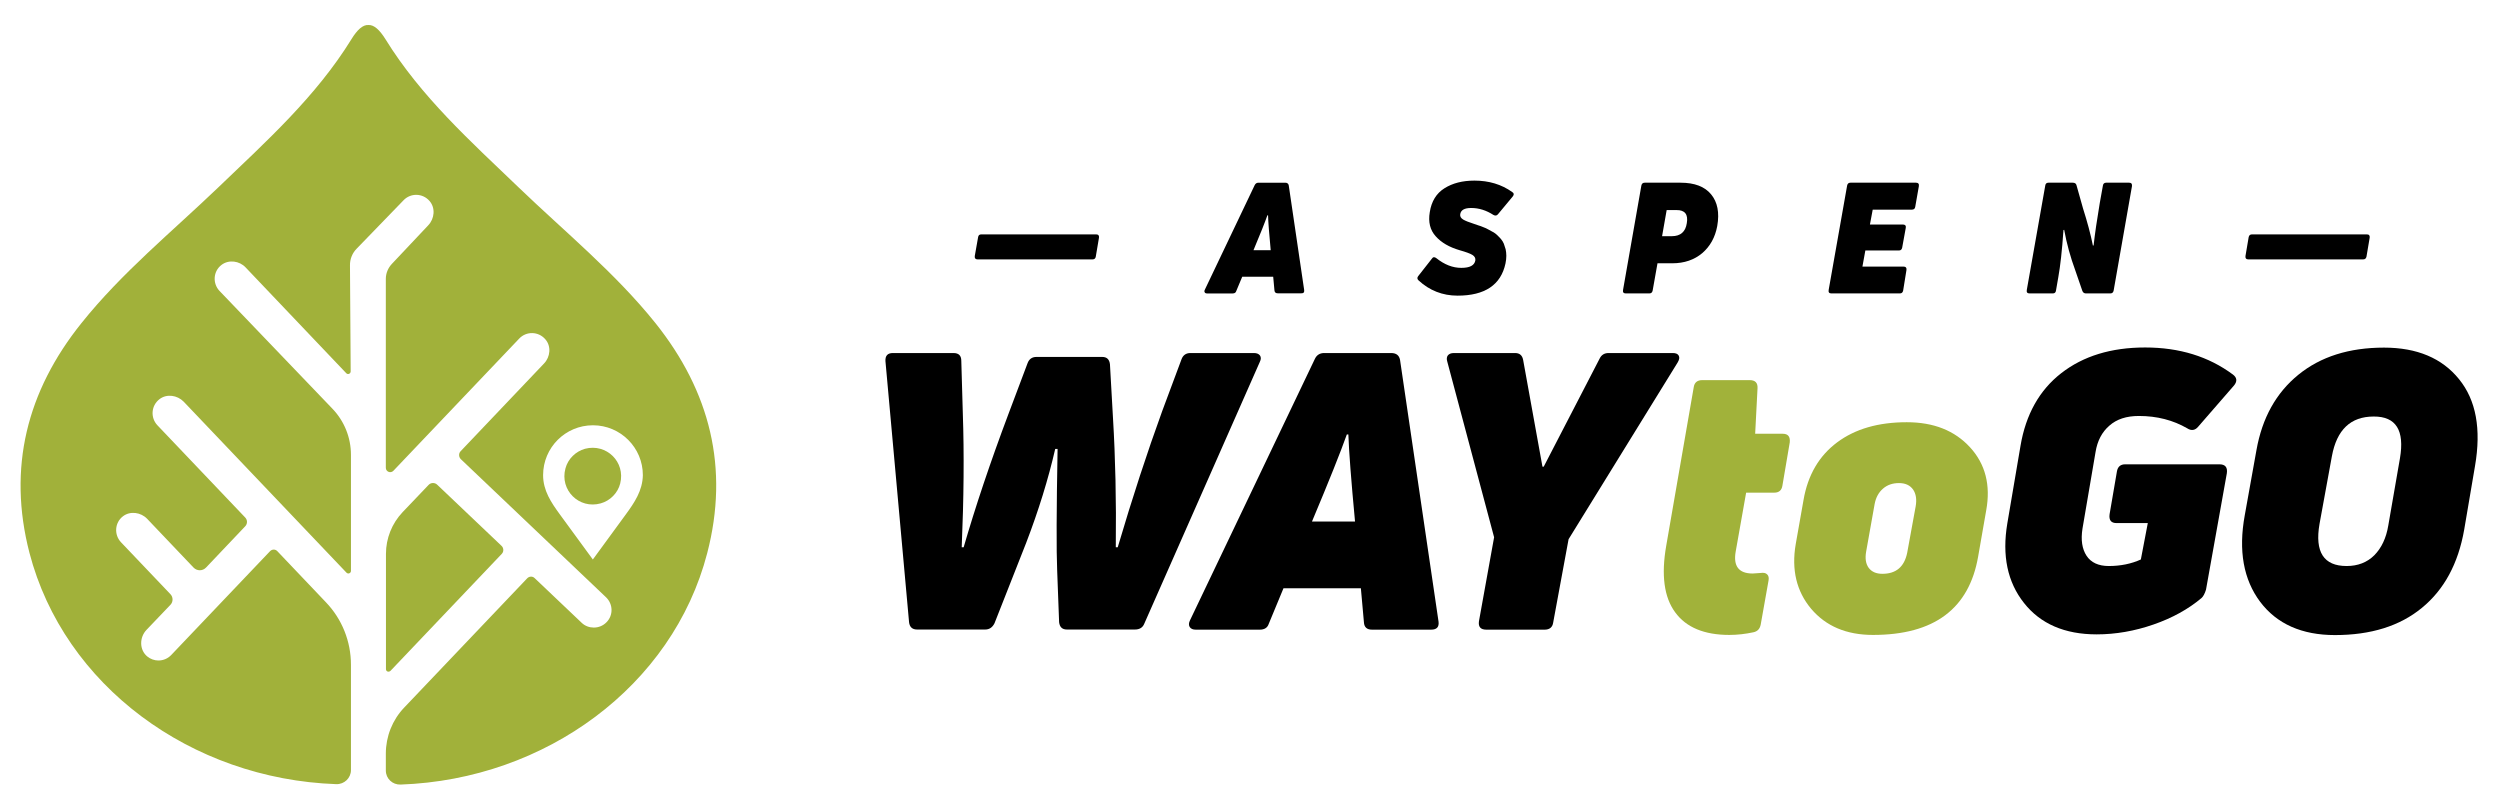 <?xml version="1.0" encoding="utf-8"?>
<!-- Generator: Adobe Illustrator 25.4.1, SVG Export Plug-In . SVG Version: 6.00 Build 0)  -->
<svg version="1.1" id="Layer_1" xmlns="http://www.w3.org/2000/svg" xmlns:xlink="http://www.w3.org/1999/xlink" x="0px" y="0px"
	 viewBox="0 0 179.94 58.46" style="enable-background:new 0 0 179.94 58.46;" xml:space="preserve">
<style type="text/css">
	.st0{fill:#A1B23A;}
	.st1{fill:#A1B13A;}
</style>
<g>
	<path d="M78.9,16.87h-8.27c-0.14,0-0.21,0.07-0.23,0.2l-0.24,1.36c-0.02,0.16,0.05,0.24,0.2,0.24h8.28c0.13,0,0.21-0.07,0.23-0.2
		l0.23-1.36C79.12,16.96,79.06,16.87,78.9,16.87z"/>
	<path d="M93.87,20.88l-1.11-7.53c-0.02-0.13-0.11-0.2-0.25-0.2h-1.93c-0.13,0-0.21,0.06-0.27,0.17l-3.59,7.53
		c-0.04,0.08-0.04,0.14-0.01,0.19c0.03,0.06,0.09,0.08,0.17,0.08h1.85c0.13,0,0.22-0.06,0.25-0.17l0.43-1.03h2.23l0.09,0.98
		c0.01,0.14,0.09,0.21,0.23,0.21h1.7C93.82,21.12,93.89,21.04,93.87,20.88z M90.22,18.01c0.5-1.19,0.83-2.02,1-2.51h0.05
		c0.01,0.48,0.08,1.32,0.19,2.51H90.22z"/>
	<path d="M105.89,14.97c0.56,0,1.09,0.17,1.6,0.5c0.13,0.07,0.23,0.06,0.32-0.04l1.08-1.3c0.1-0.13,0.08-0.23-0.05-0.31
		c-0.77-0.55-1.68-0.82-2.71-0.82c-0.86,0-1.57,0.18-2.16,0.55c-0.58,0.36-0.94,0.94-1.06,1.72c-0.12,0.71,0.02,1.29,0.43,1.74
		c0.4,0.45,0.97,0.78,1.72,1c0.46,0.13,0.76,0.24,0.92,0.34c0.16,0.1,0.23,0.23,0.21,0.39c-0.06,0.36-0.39,0.54-1.01,0.54
		c-0.62,0-1.21-0.23-1.8-0.7c-0.13-0.1-0.24-0.09-0.32,0.04l-0.98,1.25c-0.09,0.11-0.08,0.22,0.02,0.31c0.79,0.73,1.73,1.1,2.81,1.1
		c1.96,0,3.12-0.77,3.45-2.32c0.04-0.19,0.06-0.38,0.06-0.55c0-0.17-0.02-0.33-0.05-0.47c-0.04-0.14-0.08-0.27-0.13-0.4
		c-0.05-0.12-0.12-0.23-0.21-0.34c-0.1-0.1-0.18-0.2-0.27-0.28c-0.09-0.09-0.19-0.16-0.32-0.23c-0.13-0.07-0.24-0.13-0.33-0.18
		c-0.1-0.06-0.21-0.11-0.35-0.16c-0.14-0.06-0.25-0.1-0.33-0.12c-0.08-0.03-0.19-0.06-0.32-0.11c-0.38-0.12-0.65-0.23-0.8-0.32
		c-0.16-0.1-0.23-0.22-0.21-0.37C105.14,15.12,105.4,14.97,105.89,14.97z"/>
	<path d="M123.16,13.99c-0.46-0.56-1.19-0.84-2.2-0.84h-2.58c-0.14,0-0.21,0.07-0.24,0.2l-1.32,7.52c-0.03,0.17,0.04,0.25,0.2,0.25
		h1.69c0.14,0,0.21-0.07,0.24-0.2l0.35-1.97h1.07c0.86,0,1.58-0.25,2.15-0.73c0.57-0.49,0.93-1.14,1.08-1.95
		C123.77,15.3,123.62,14.55,123.16,13.99z M121.41,16.06c-0.09,0.62-0.45,0.94-1.08,0.94h-0.7l0.33-1.88h0.7
		C121.27,15.11,121.52,15.43,121.41,16.06z"/>
	<path d="M137.91,13.15h-4.72c-0.14,0-0.21,0.07-0.24,0.2l-1.33,7.52c-0.03,0.17,0.04,0.25,0.2,0.25h4.92c0.14,0,0.21-0.07,0.24-0.2
		l0.24-1.49c0.02-0.16-0.05-0.24-0.2-0.24h-2.97l0.21-1.16h2.41c0.14,0,0.21-0.07,0.24-0.2l0.26-1.43c0.03-0.16-0.05-0.24-0.21-0.24
		h-2.37l0.2-1.07h2.82c0.14,0,0.22-0.07,0.24-0.2l0.26-1.48C138.14,13.24,138.07,13.15,137.91,13.15z"/>
	<path d="M153.25,13.15h-1.66c-0.13,0-0.21,0.07-0.23,0.2l-0.23,1.28c-0.2,1.19-0.35,2.21-0.44,3.03l-0.05,0.02
		c-0.17-0.84-0.41-1.73-0.71-2.67l-0.47-1.67c-0.03-0.13-0.12-0.19-0.27-0.19h-1.75c-0.14,0-0.21,0.07-0.23,0.2l-1.33,7.52
		c-0.03,0.17,0.04,0.25,0.2,0.25h1.67c0.14,0,0.21-0.07,0.23-0.2l0.17-0.98c0.14-0.78,0.27-1.91,0.37-3.38l0.05-0.02
		c0.18,0.99,0.45,1.97,0.81,2.95l0.5,1.45c0.05,0.12,0.13,0.18,0.26,0.18h1.75c0.14,0,0.21-0.07,0.24-0.2l1.32-7.52
		C153.47,13.24,153.41,13.15,153.25,13.15z"/>
	<path d="M170.36,16.87h-8.27c-0.14,0-0.21,0.07-0.24,0.2l-0.23,1.36c-0.02,0.16,0.05,0.24,0.2,0.24h8.27c0.14,0,0.21-0.07,0.24-0.2
		l0.23-1.36C170.58,16.96,170.52,16.87,170.36,16.87z"/>
</g>
<g>
	<path d="M90.69,25.59c-0.09-0.12-0.23-0.18-0.44-0.18h-4.57c-0.31,0-0.53,0.15-0.64,0.45l-1.39,3.73c-1.08,2.97-2.15,6.24-3.2,9.8
		h-0.14c0.04-3.36-0.03-6.45-0.2-9.27l-0.22-3.9c-0.04-0.35-0.22-0.53-0.56-0.53h-4.73c-0.31,0-0.53,0.15-0.64,0.45l-1.37,3.64
		c-1.32,3.51-2.39,6.71-3.23,9.61h-0.14c0.15-3.53,0.18-6.73,0.08-9.61l-0.11-3.81c0-0.37-0.18-0.56-0.56-0.56h-4.37
		c-0.37,0-0.55,0.19-0.53,0.58l1.7,18.79c0.04,0.35,0.23,0.53,0.58,0.53h4.9c0.3,0,0.52-0.15,0.67-0.45l2.28-5.79
		c0.89-2.32,1.59-4.58,2.09-6.76h0.17c-0.08,4.41-0.09,7.33-0.03,8.74l0.14,3.73c0.04,0.35,0.22,0.53,0.56,0.53h4.9
		c0.33,0,0.56-0.14,0.67-0.42l8.32-18.85C90.77,25.86,90.77,25.71,90.69,25.59z"/>
	<path d="M100.77,25.91c-0.06-0.33-0.27-0.5-0.64-0.5h-4.82c-0.31,0-0.54,0.14-0.67,0.42l-8.99,18.82c-0.09,0.19-0.1,0.34-0.02,0.48
		c0.09,0.13,0.23,0.19,0.43,0.19h4.62c0.33,0,0.55-0.14,0.64-0.42l1.06-2.56h5.57l0.22,2.45c0.02,0.35,0.21,0.53,0.58,0.53h4.26
		c0.4,0,0.58-0.19,0.53-0.58L100.77,25.91z M94.43,37.54c1.25-2.97,2.08-5.06,2.51-6.27h0.11c0.04,1.2,0.2,3.29,0.48,6.27H94.43z"/>
	<path d="M120.83,25.6c-0.07-0.13-0.21-0.19-0.43-0.19h-4.62c-0.3,0-0.51,0.13-0.64,0.39l-4.03,7.79h-0.09l-1.39-7.68
		c-0.06-0.33-0.25-0.5-0.58-0.5h-4.4c-0.21,0-0.35,0.06-0.44,0.17c-0.08,0.11-0.1,0.26-0.04,0.45l3.37,12.64l-1.09,6.04
		c-0.06,0.41,0.12,0.61,0.53,0.61h4.2c0.35,0,0.56-0.17,0.61-0.5l1.11-6.01l7.85-12.72C120.87,25.89,120.9,25.73,120.83,25.6z"/>
	<path class="st0" d="M128.31,31.22h-1.98l0.17-3.28c0.02-0.39-0.17-0.58-0.56-0.58h-3.42c-0.35,0-0.56,0.17-0.61,0.5l-1.98,11.41
		c-0.37,2.12-0.16,3.71,0.64,4.8c0.79,1.09,2.1,1.63,3.9,1.63c0.59,0,1.17-0.07,1.73-0.19c0.29-0.06,0.47-0.24,0.53-0.56l0.56-3.15
		c0.04-0.2,0.01-0.36-0.1-0.46c-0.1-0.1-0.25-0.13-0.46-0.1c-0.06,0-0.15,0.01-0.28,0.02c-0.13,0.01-0.23,0.02-0.3,0.02
		c-1,0-1.41-0.53-1.22-1.59l0.75-4.23h2.03c0.33,0,0.53-0.17,0.58-0.5l0.53-3.12C128.86,31.43,128.7,31.22,128.31,31.22z"/>
	<path class="st0" d="M141.8,32.2c-1.11-1.21-2.62-1.81-4.56-1.81c-2.04,0-3.71,0.48-5.01,1.45c-1.3,0.97-2.11,2.35-2.42,4.15
		l-0.56,3.17c-0.32,1.85,0.06,3.41,1.11,4.66c1.06,1.25,2.54,1.88,4.45,1.88c4.4,0,6.92-1.88,7.57-5.65l0.58-3.32
		C143.29,34.92,142.9,33.4,141.8,32.2z M137.88,36.46l-0.61,3.34c-0.21,1-0.8,1.5-1.78,1.5c-0.45,0-0.77-0.14-0.99-0.43
		c-0.21-0.29-0.27-0.68-0.18-1.18l0.61-3.42c0.09-0.47,0.29-0.83,0.6-1.1c0.31-0.27,0.69-0.4,1.15-0.4c0.47,0,0.8,0.16,1.02,0.47
		C137.91,35.55,137.97,35.96,137.88,36.46z"/>
	<path d="M150.83,32.53c0.13-0.8,0.46-1.43,0.99-1.89c0.53-0.47,1.23-0.7,2.13-0.7c1.3,0,2.46,0.3,3.48,0.89
		c0.29,0.19,0.56,0.15,0.78-0.11l2.59-2.98c0.24-0.3,0.21-0.56-0.08-0.78c-1.75-1.3-3.85-1.95-6.32-1.95
		c-2.45,0-4.46,0.62-6.04,1.85c-1.58,1.23-2.55,2.98-2.93,5.22l-0.95,5.59c-0.39,2.32,0.01,4.23,1.2,5.73
		c1.18,1.5,2.93,2.26,5.23,2.26c1.37,0,2.74-0.24,4.09-0.71c1.36-0.47,2.51-1.11,3.45-1.9c0.13-0.11,0.24-0.32,0.33-0.61l1.5-8.38
		c0.06-0.43-0.12-0.64-0.53-0.64h-6.79c-0.33,0-0.53,0.17-0.59,0.5l-0.53,3.09c-0.06,0.43,0.11,0.64,0.5,0.64h2.25l-0.5,2.62
		c-0.68,0.31-1.46,0.47-2.31,0.47c-0.74,0-1.28-0.25-1.6-0.74c-0.32-0.49-0.42-1.14-0.29-1.96L150.83,32.53z"/>
	<path d="M176.99,27.29c-1.22-1.51-3.02-2.27-5.4-2.27c-2.51,0-4.56,0.65-6.16,1.95c-1.6,1.3-2.61,3.11-3.02,5.43l-0.84,4.68
		c-0.47,2.56-0.09,4.64,1.11,6.24c1.2,1.59,3,2.39,5.38,2.39c2.58,0,4.67-0.65,6.26-1.96c1.6-1.31,2.61-3.18,3.04-5.61l0.78-4.59
		C178.6,30.88,178.22,28.8,176.99,27.29z M172.74,32.98l-0.84,4.84c-0.15,0.91-0.49,1.62-1,2.14c-0.52,0.52-1.19,0.78-2,0.78
		c-1.65,0-2.3-1.01-1.95-3.03l0.89-4.87c0.35-1.91,1.35-2.86,3.01-2.86C172.46,29.97,173.08,30.98,172.74,32.98z"/>
</g>
<g>
	<path class="st1" d="M27.78,48.16v-8.3c0-1.11,0.43-2.19,1.2-3l1.87-1.96c0.16-0.17,0.44-0.18,0.61-0.02l4.64,4.41
		c0.16,0.15,0.17,0.41,0.02,0.57l-8.01,8.42C27.97,48.41,27.78,48.33,27.78,48.16z"/>
	<path class="st1" d="M44.64,34.8c-0.17,0.68-0.72,1.24-1.4,1.43c-1.56,0.44-2.97-0.96-2.54-2.52c0.18-0.68,0.73-1.22,1.41-1.41
		C43.65,31.9,45.03,33.25,44.64,34.8z"/>
	<path class="st1" d="M47.18,23.26c-2.91-3.63-6.52-6.57-9.85-9.77c-3.46-3.32-7.03-6.53-9.58-10.66c-0.43-0.69-0.83-1.05-1.23-1.03
		c-0.4-0.03-0.81,0.34-1.23,1.03c-2.55,4.13-6.12,7.34-9.58,10.66c-3.34,3.2-6.94,6.13-9.85,9.77c-3.93,4.9-5.32,10.42-3.74,16.53
		c2.49,9.55,11.63,16.28,22.08,16.65c0.58,0.02,1.06-0.44,1.06-1.01v-7.59c0-1.67-0.64-3.28-1.8-4.49l-3.5-3.68
		c-0.14-0.15-0.37-0.15-0.52,0l-7.12,7.48c-0.25,0.26-0.58,0.39-0.92,0.39c-0.28,0-0.57-0.1-0.8-0.29
		c-0.58-0.48-0.57-1.38-0.05-1.92l1.72-1.8c0.2-0.21,0.2-0.55,0-0.76l-3.56-3.74c-0.51-0.54-0.46-1.41,0.14-1.87
		c0.52-0.4,1.29-0.29,1.74,0.18l3.34,3.51c0.25,0.26,0.65,0.26,0.9,0l2.82-2.97c0.17-0.18,0.17-0.45,0-0.63l-6.32-6.64
		c-0.51-0.54-0.46-1.41,0.15-1.88c0.52-0.4,1.28-0.29,1.74,0.18l11.72,12.31c0.12,0.12,0.32,0.04,0.32-0.13v-8.35
		c0-1.25-0.48-2.44-1.35-3.34l-8.11-8.46c-0.51-0.54-0.46-1.41,0.14-1.87c0.52-0.4,1.29-0.3,1.74,0.18l7.24,7.61
		c0.12,0.13,0.32,0.04,0.32-0.13l-0.05-7.62c-0.01-0.46,0.17-0.9,0.49-1.22l3.36-3.47c0.51-0.54,1.38-0.53,1.88,0.05
		c0.43,0.5,0.36,1.27-0.1,1.75L28.2,19c-0.27,0.29-0.43,0.67-0.43,1.07v13.6c0,0.28,0.34,0.42,0.54,0.22l9.06-9.52
		c0.51-0.54,1.38-0.53,1.88,0.05c0.44,0.5,0.36,1.27-0.09,1.74l-6,6.31c-0.16,0.16-0.15,0.42,0.01,0.58l10.45,9.94
		c0.51,0.49,0.53,1.29,0.04,1.79c-0.25,0.26-0.58,0.39-0.92,0.39c-0.31,0-0.63-0.11-0.87-0.34l-3.39-3.22
		c-0.15-0.15-0.39-0.14-0.54,0.02l-8.85,9.3c-0.85,0.89-1.32,2.08-1.32,3.31v1.22c0,0.58,0.48,1.03,1.06,1.01
		c10.44-0.37,19.59-7.1,22.07-16.65C52.5,33.68,51.1,28.17,47.18,23.26z M45.04,37.03c-0.53,0.72-2.11,2.89-2.37,3.24
		c0,0-1.84-2.52-2.37-3.24c-0.63-0.86-1.21-1.72-1.21-2.83c0-1.98,1.6-3.59,3.59-3.59c1.98,0,3.59,1.61,3.59,3.59
		C46.25,35.31,45.67,36.17,45.04,37.03z"/>
</g>
</svg>
